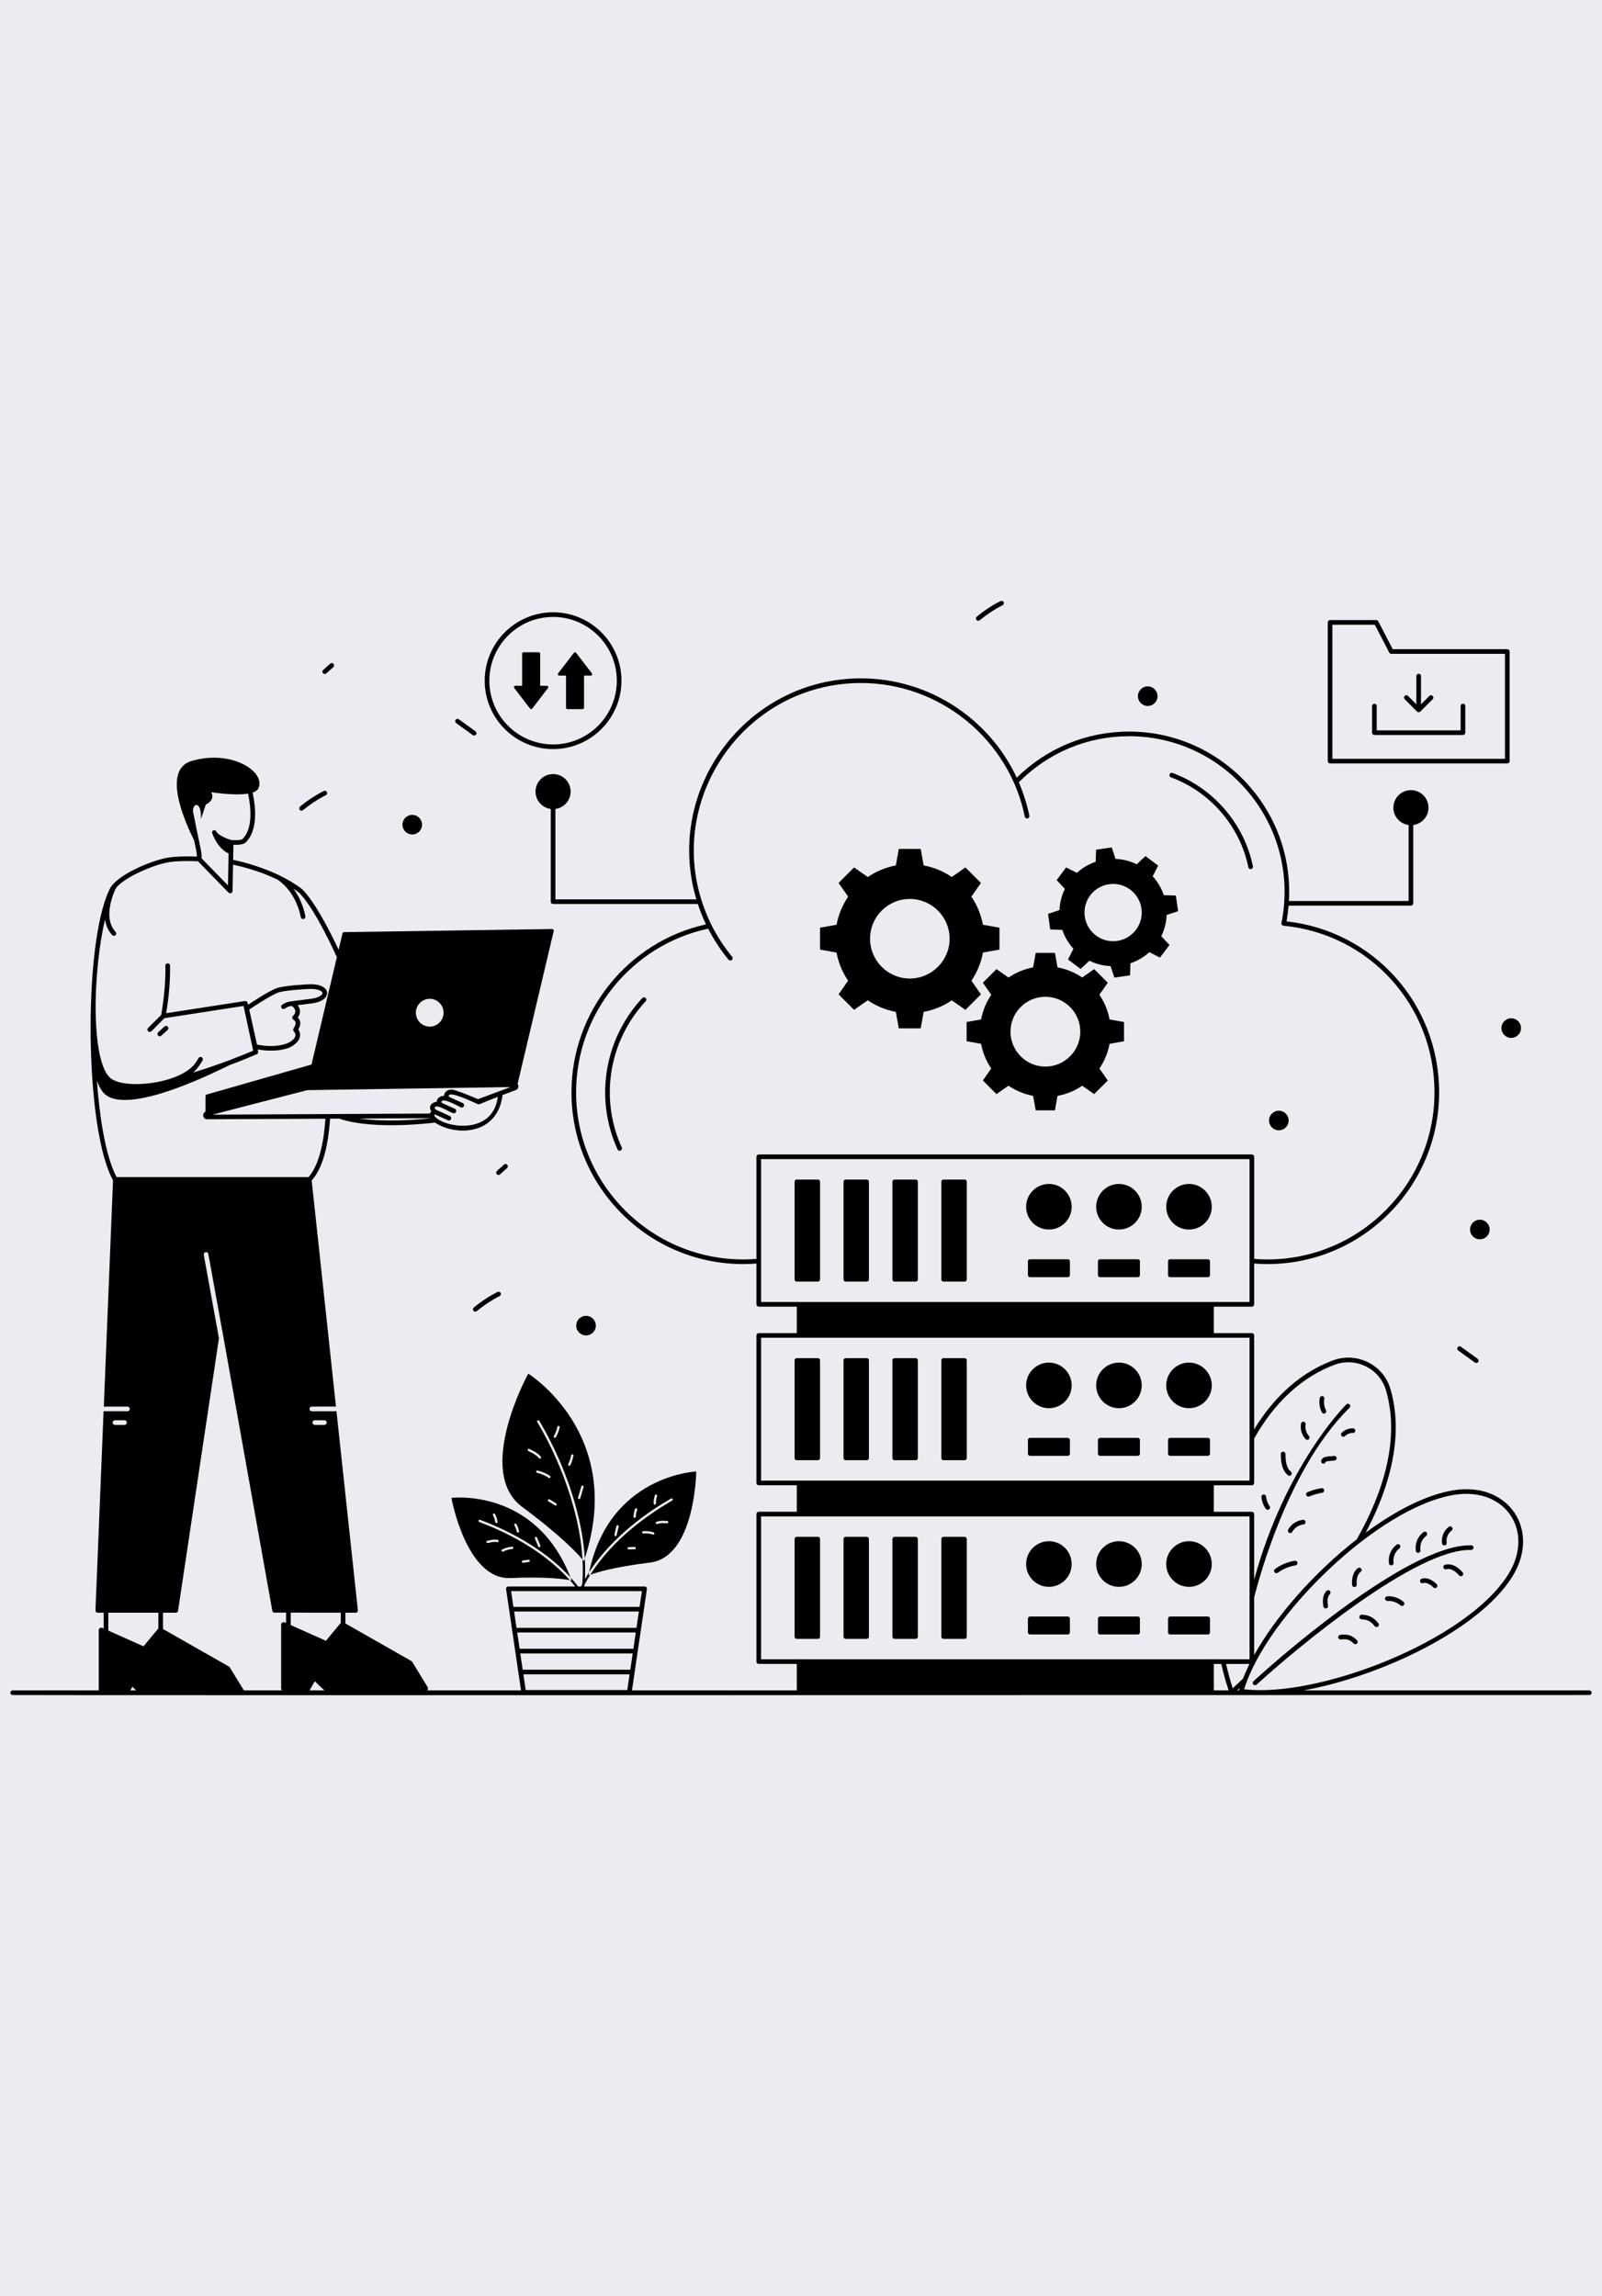 <?xml version="1.0" encoding="iso-8859-1"?>
<!-- Generator: Adobe Illustrator 26.5.0, SVG Export Plug-In . SVG Version: 6.00 Build 0)  -->
<svg version="1.1" id="Layer_1" xmlns="http://www.w3.org/2000/svg" xmlns:xlink="http://www.w3.org/1999/xlink" x="0px" y="0px"
	 viewBox="0 0 640 917" style="enable-background:new 0 0 640 917;" xml:space="preserve">
<g id="Layer_2_00000150079655532757511720000007963970953506656906_">
	<g id="Background">
		<rect style="fill:#EBECF1;" width="640" height="917"/>
	</g>
</g>
<g id="Cloud_Services">
	<g>
		<path d="M268.074,598.503c0.204-0.13,0.5-0.056,0.63,0.167c0.13,0.222,0.056,0.5-0.167,0.63
			c-8.688,5.002-23.49,15.024-32.716,29.622c2.093-0.76,9.152-3.057,23.861-4.854c18.062-2.205,18.47-36.366,18.47-36.366
			s-34.698,1.389-42.775,40.2C244.713,613.416,259.423,603.468,268.074,598.503z M253.55,618.752
			c-0.186,0.006-2.558,0.08-2.371,0.074c-0.259,0-0.463-0.204-0.463-0.445c-0.019-0.259,0.185-0.482,0.445-0.482l2.371-0.074
			c0.259-0.019,0.463,0.185,0.463,0.445C254.013,618.529,253.81,618.752,253.55,618.752z M260.849,612.861
			c-1.223-0.371-2.557-0.519-3.835-0.408c-0.259,0.037-0.482-0.167-0.5-0.426c-0.019-0.259,0.167-0.482,0.426-0.5
			c1.389-0.111,2.834,0.037,4.168,0.463c0.259,0.074,0.389,0.333,0.315,0.574C261.343,612.832,261.005,612.938,260.849,612.861z
			 M266.611,608.34c-0.714,0.188-2.052-0.356-4.039,0.333c-0.212,0.071-0.496-0.031-0.593-0.297c-0.074-0.241,0.056-0.5,0.296-0.574
			c1.794-0.641,3.223-0.371,3.409-0.371c0.259,0.037,0.519,0.056,0.741,0c0.241-0.037,0.5,0.111,0.556,0.371
			C267.037,608.044,266.87,608.285,266.611,608.34z M261.627,597.188c0.074-0.241,0.334-0.371,0.574-0.297
			c0.241,0.074,0.389,0.352,0.296,0.593c-0.315,0.963-0.463,1.945-0.445,2.964c0,0.259-0.204,0.463-0.463,0.482
			c-0.259,0-0.463-0.204-0.463-0.463C261.109,599.355,261.275,598.244,261.627,597.188z M253.68,602.69
			c0.074-0.241,0.352-0.37,0.593-0.278c0.241,0.074,0.371,0.333,0.278,0.574c-0.315,0.889-0.5,1.834-0.556,2.76
			c-0.019,0.259-0.222,0.445-0.463,0.445h-0.019c-0.259-0.019-0.463-0.222-0.445-0.482
			C253.124,604.672,253.328,603.653,253.68,602.69z M246.251,609.507c0.056-0.259,0.296-0.426,0.556-0.352
			c0.259,0.056,0.408,0.296,0.352,0.556l-0.815,3.483c-0.079,0.291-0.4,0.411-0.556,0.333c-0.259-0.056-0.408-0.296-0.352-0.556
			L246.251,609.507z"/>
		<path d="M191.453,607.859c-0.241-0.093-0.37-0.352-0.278-0.593c0.093-0.241,0.371-0.352,0.593-0.278
			c9.022,3.353,24.75,10.541,36.143,23.027c-13.987-36.014-47.574-31.771-47.574-31.771s5.891,32.79,23.602,32.012
			c14.394-0.63,21.527,0.426,23.713,0.834C216.351,618.474,200.493,611.212,191.453,607.859z M213.924,613.824
			c0.241-0.111,0.5,0.019,0.611,0.241l1.334,3.223c0.111,0.241,0,0.5-0.241,0.611c-0.306,0.102-0.526-0.045-0.611-0.259
			l-1.334-3.205C213.572,614.194,213.683,613.917,213.924,613.824z M205.662,608.526c0.222-0.13,0.5-0.037,0.63,0.185
			c0.5,0.871,0.852,1.816,1.075,2.816c0.056,0.241-0.111,0.482-0.352,0.537c-0.166,0.083-0.48-0.054-0.556-0.333
			c-0.204-0.908-0.519-1.76-0.982-2.575C205.365,608.933,205.439,608.655,205.662,608.526z M197.14,604.506
			c0.222-0.111,0.5-0.037,0.63,0.204c0.5,0.963,0.852,2.001,1,3.075c0.037,0.241-0.13,0.482-0.389,0.519h-0.074
			c-0.222,0-0.408-0.167-0.445-0.389c-0.148-0.982-0.463-1.908-0.908-2.779C196.825,604.913,196.918,604.617,197.14,604.506z
			 M198.678,615.917c-1.914-0.352-3.074,0.333-3.835,0.333h-0.093c-0.259-0.019-0.463-0.222-0.445-0.482
			c0.019-0.259,0.241-0.445,0.482-0.445c0.399,0.067,1.879-0.697,4.057-0.315c0.241,0.037,0.426,0.278,0.37,0.519
			C199.178,615.788,198.937,615.973,198.678,615.917z M204.661,618.659c-1.26,0.093-2.501,0.445-3.631,1.019
			c-0.338,0.084-0.525-0.027-0.611-0.222c-0.13-0.222-0.037-0.5,0.204-0.611c1.241-0.63,2.575-1,3.946-1.112
			c0.241-0.055,0.482,0.167,0.5,0.426C205.087,618.4,204.902,618.622,204.661,618.659z M211.275,623.846
			c-0.187,0.025-2.539,0.34-2.353,0.315c-0.222,0-0.426-0.167-0.463-0.389c-0.019-0.259,0.148-0.5,0.408-0.537l2.279-0.315
			c0.241-0.019,0.482,0.148,0.519,0.408C211.701,623.568,211.534,623.809,211.275,623.846z"/>
		<path d="M214.647,567.936c-0.148-0.222-0.074-0.519,0.148-0.648c0.222-0.13,0.5-0.056,0.648,0.167
			c11.499,19.417,17.36,40.082,18.174,54.928c16.247-49.667-22.583-73.769-22.583-73.769s-21.508,39.107-2.408,53.242
			c15.747,11.652,22.268,18.822,24.065,20.971C232.034,608.669,226.355,587.683,214.647,567.936z M232.246,593.631
			c0.074-0.259,0.333-0.389,0.574-0.315c0.259,0.074,0.389,0.333,0.315,0.574l-1.315,4.483c-0.075,0.274-0.321,0.367-0.538,0.32
			c-0.229-0.05-0.426-0.259-0.351-0.579L232.246,593.631z M227.003,584.757c0.556-1.13,0.945-2.316,1.167-3.538
			c0.037-0.259,0.296-0.426,0.537-0.371c0.259,0.037,0.426,0.278,0.371,0.537c-0.222,1.297-0.648,2.575-1.241,3.779
			c-0.113,0.254-0.434,0.322-0.611,0.204C226.985,585.258,226.892,584.98,227.003,584.757z M221.26,573.549
			c0.685-1.167,1.167-2.408,1.426-3.724c0.037-0.241,0.296-0.407,0.537-0.352c0.259,0.037,0.408,0.278,0.371,0.537
			c-0.278,1.408-0.797,2.76-1.538,4.001c-0.101,0.202-0.388,0.288-0.63,0.167C221.205,574.05,221.13,573.772,221.26,573.549z
			 M210.96,579.403c-0.185-0.167-0.204-0.463-0.037-0.648c0.167-0.204,0.463-0.204,0.648-0.037c0.686,0.581,2.491,0.786,4.483,3.057
			c0.167,0.185,0.148,0.482-0.037,0.648c-0.248,0.198-0.508,0.153-0.667-0.037C213.594,580.395,211.643,580.015,210.96,579.403z
			 M214.202,587.666c0.056-0.241,0.296-0.408,0.556-0.352c1.76,0.408,3.483,1.149,5.002,2.167c0.204,0.13,0.259,0.426,0.111,0.648
			c-0.156,0.219-0.471,0.23-0.63,0.111c-1.408-0.945-3.038-1.649-4.687-2.019C214.295,588.166,214.146,587.925,214.202,587.666z
			 M222.372,601.078c-0.168,0.235-0.449,0.284-0.63,0.148l-2.649-1.593c-0.222-0.13-0.278-0.426-0.148-0.648
			c0.13-0.204,0.426-0.278,0.63-0.148l2.649,1.593C222.427,600.56,222.501,600.856,222.372,601.078z"/>
		<path d="M500.716,672.758c0.345,0.38,0.933,0.404,1.308,0.06c16.058-14.687,63.91-54.528,85.699-53.776
			c0.508,0.007,0.941-0.384,0.959-0.894c0.018-0.512-0.384-0.941-0.894-0.959c-22.823-0.724-70.288,38.971-87.014,54.261
			C500.398,671.796,500.37,672.382,500.716,672.758z"/>
		<path d="M577.297,624.943c-0.497,0.123-0.8,0.626-0.677,1.122c0.123,0.494,0.62,0.794,1.122,0.677
			c1.672-0.412,3.323,0.371,5.207,2.468c0.339,0.38,0.926,0.413,1.308,0.071c0.382-0.342,0.412-0.928,0.07-1.308
			C581.968,625.347,579.667,624.357,577.297,624.943z"/>
		<path d="M567.885,630.539c-0.478,0.181-0.718,0.716-0.536,1.194c0.181,0.481,0.718,0.718,1.194,0.535
			c0.794-0.3,2.343-0.027,4.103,1.739c0.359,0.359,0.946,0.364,1.312,0.002c0.362-0.362,0.362-0.948,0.002-1.312
			C571.574,630.307,569.257,630.018,567.885,630.539z"/>
		<path d="M554.174,637.551c-0.51,0.036-0.896,0.479-0.859,0.99c0.036,0.512,0.517,0.892,0.99,0.859
			c1.858-0.13,3.806,0.532,5.201,1.777c0.388,0.344,0.971,0.303,1.308-0.074c0.34-0.382,0.308-0.968-0.074-1.308
			C558.954,638.2,556.557,637.381,554.174,637.551z"/>
		<path d="M544.05,644.889c-0.46-0.071-0.955,0.34-0.993,0.852c-0.04,0.508,0.342,0.955,0.852,0.993
			c1.981,0.154,3.519,0.44,5.284,2.726c0.315,0.405,0.894,0.48,1.299,0.166c0.405-0.311,0.479-0.894,0.166-1.299
			C548.439,645.451,546.266,645.059,544.05,644.889z"/>
		<path d="M535.453,652.932c-0.508,0.047-0.885,0.497-0.838,1.008c0.047,0.508,0.501,0.868,1.008,0.838
			c1.845-0.174,3.314-0.307,5.181,1.623c0.354,0.368,0.943,0.377,1.31,0.022c0.367-0.356,0.378-0.943,0.022-1.31
			C539.654,652.547,537.425,652.753,535.453,652.932z"/>
		<path d="M555.811,625.204c0.564,0,0.994-0.497,0.919-1.049c-0.302-2.263,0.575-4.422,2.35-5.769
			c0.407-0.311,0.487-0.892,0.177-1.299c-0.309-0.407-0.89-0.485-1.299-0.177c-2.312,1.758-3.457,4.559-3.063,7.492
			C554.957,624.865,555.355,625.204,555.811,625.204z"/>
		<path d="M566.532,620.194c0.564,0,0.994-0.497,0.919-1.049c-0.302-2.263,0.575-4.42,2.35-5.768
			c0.407-0.311,0.487-0.892,0.177-1.299c-0.311-0.407-0.892-0.485-1.299-0.177c-2.312,1.758-3.457,4.557-3.063,7.49
			C565.678,619.856,566.076,620.194,566.532,620.194z"/>
		<path d="M577.018,617.225c0.564,0,0.994-0.497,0.919-1.049c-0.259-1.929,0.488-3.767,2.001-4.915
			c0.407-0.311,0.487-0.892,0.177-1.299c-0.311-0.407-0.89-0.483-1.299-0.177c-2.05,1.56-3.065,4.04-2.714,6.638
			C576.164,616.887,576.562,617.225,577.018,617.225z"/>
		<path d="M542.525,626.267c-1.988,1.344-2.614,4.441-2.354,6.75c0.054,0.474,0.454,0.823,0.919,0.823
			c0.036,0,0.071-0.002,0.105-0.005c0.508-0.058,0.876-0.516,0.818-1.024c-0.237-2.099,0.429-4.251,1.55-5.01
			c0.423-0.286,0.535-0.861,0.248-1.286C543.524,626.09,542.948,625.978,542.525,626.267z"/>
		<path d="M529.628,642.399c0.59,0,1.03-0.547,0.905-1.123c-0.481-2.211,0.022-3.902,0.734-4.599
			c0.365-0.356,0.373-0.943,0.014-1.31c-0.356-0.364-0.941-0.373-1.31-0.014c-1.335,1.303-1.813,3.723-1.248,6.318
			C528.817,642.103,529.201,642.399,529.628,642.399z"/>
		<path d="M529.351,564.466c0.451-0.241,0.621-0.803,0.378-1.254c-0.727-1.359-0.968-3.003-0.657-4.514
			c0.105-0.501-0.219-0.99-0.72-1.093c-0.496-0.112-0.991,0.217-1.093,0.72c-0.398,1.927-0.092,4.027,0.838,5.762
			C528.343,564.548,528.915,564.704,529.351,564.466z"/>
		<path d="M522.889,574.814c0.375-0.347,0.394-0.933,0.045-1.308c-1.127-1.21-1.641-2.972-1.341-4.601
			c0.094-0.503-0.239-0.986-0.742-1.078c-0.494-0.099-0.988,0.237-1.078,0.742c-0.407,2.193,0.286,4.568,1.807,6.2
			C521.928,575.144,522.517,575.163,522.889,574.814z"/>
		<path d="M514.531,589.202c0.4,0.329,0.982,0.265,1.304-0.125c0.326-0.396,0.27-0.979-0.125-1.304
			c-1.049-0.865-1.547-2.162-1.78-3.101c-0.318-1.277-0.36-2.663-0.402-4.002c-0.016-0.51-0.365-0.883-0.955-0.897
			c-0.51,0.016-0.912,0.443-0.897,0.955c0.045,1.436,0.09,2.922,0.456,4.393C512.562,586.852,513.393,588.265,514.531,589.202z"/>
		<path d="M506.972,602.836c0.42-0.291,0.525-0.868,0.233-1.29c-0.785-1.131-1.274-2.453-1.417-3.825
			c-0.052-0.508-0.517-0.883-1.017-0.825c-0.508,0.052-0.877,0.507-0.825,1.017c0.174,1.679,0.774,3.302,1.735,4.689
			C505.975,603.021,506.547,603.127,506.972,602.836z"/>
		<path d="M517.279,623.342c-2.844,0.465-5.581,1.607-7.917,3.302c-0.414,0.3-0.505,0.879-0.204,1.294
			c0.299,0.413,0.877,0.506,1.294,0.204c2.102-1.525,4.566-2.553,7.128-2.972c0.505-0.081,0.847-0.559,0.763-1.064
			C518.259,623.599,517.771,623.255,517.279,623.342z"/>
		<path d="M520.559,606.995c-2.471,0.241-4.744,1.744-5.932,3.924c-0.244,0.449-0.078,1.011,0.371,1.257
			c0.452,0.243,1.012,0.078,1.257-0.371c0.883-1.623,2.643-2.786,4.485-2.965c0.508-0.051,0.881-0.503,0.832-1.013
			C521.523,607.319,521.07,606.977,520.559,606.995z"/>
		<path d="M527.945,594.354c-1.919,0.306-3.805,0.845-5.603,1.601c-0.472,0.199-0.695,0.742-0.496,1.212
			c0.199,0.477,0.747,0.692,1.212,0.496c1.663-0.698,3.405-1.196,5.18-1.478c0.505-0.081,0.849-0.555,0.769-1.062
			C528.924,594.617,528.459,594.278,527.945,594.354z"/>
		<path d="M532.984,581.477c-1.213,0.307-4.72-0.253-5.18,1.976c-0.105,0.501,0.215,0.993,0.716,1.096
			c0.471,0.108,0.987-0.196,1.095-0.716c0.002-0.002,0.175-0.21,0.999-0.284l2.536-0.226c0.508-0.045,0.885-0.496,0.839-1.006
			C533.944,581.806,533.481,581.439,532.984,581.477z"/>
		<path d="M535.996,573.549c0.367,0.371,0.953,0.364,1.31,0.011c0.832-0.821,2.026-1.288,3.191-1.25
			c0.525,0.005,0.939-0.387,0.955-0.897c0.016-0.51-0.385-0.939-0.897-0.955c-1.679-0.052-3.345,0.597-4.548,1.782
			C535.641,572.6,535.638,573.186,535.996,573.549z"/>
		<path d="M634.934,675.125H520.769c30.942-5.626,69.931-24.193,83.223-45.149c11.825-18.638-1.133-38.251-23.137-34.811
			c-10.867,1.697-23.29,8.115-35.284,16.966c14.257-26.873,13.331-46.038,9.855-57.536c-2.955-9.8-13.588-14.735-22.893-11.273
			c-12.483,4.636-23.313,14.119-31.49,27.519v-37.488c0-0.512-0.414-0.926-0.926-0.926h-15.194v-10.571h15.194
			c0.512,0,0.926-0.414,0.926-0.926v-16.287c1.742,0.132,3.511,0.213,5.288,0.213c37.825,0,68.599-30.773,68.599-68.6
			c0-35.261-26.144-64.432-60.979-68.269c0.384-2.085,0.659-4.184,0.84-6.285h48.879c0.512,0,0.926-0.414,0.926-0.926v-31.189
			c0-0.032-0.015-0.059-0.018-0.091c3.438-0.447,6.105-3.357,6.105-6.917c0-3.868-3.139-7.008-7.008-7.008
			c-3.879,0-7.018,3.139-7.018,7.008c0,3.556,2.663,6.464,6.105,6.916c-0.003,0.032-0.018,0.059-0.018,0.091v30.263H514.92
			c2.111-36.855-27.297-67.666-63.832-67.666c-16.935,0-32.823,6.532-44.895,18.423c-11.092-23.788-35.299-39.675-62.199-39.675
			c-45.812,0-78.852,44.349-65.797,88.264h-56.314v-36.112c3.426-0.458,6.081-3.363,6.081-6.914c0-3.879-3.139-7.018-7.008-7.018
			c-3.868,0-7.008,3.139-7.008,7.018c0,3.551,2.655,6.456,6.082,6.914v37.038c0,0.512,0.414,0.926,0.926,0.926h57.828
			c0.91,2.766,1.981,5.484,3.255,8.135c-31.211,6.897-53.739,34.914-53.739,67.074c0,37.826,30.782,68.6,68.619,68.6
			c1.774,0,3.54-0.081,5.277-0.212v16.286c0,0.512,0.414,0.926,0.926,0.926h15.194v10.571h-15.194c-0.512,0-0.926,0.414-0.926,0.926
			v58.923c0,0.512,0.414,0.926,0.926,0.926h15.194v10.573h-15.194c-0.512,0-0.926,0.414-0.926,0.926v58.923
			c0,0.512,0.414,0.926,0.926,0.926h15.194v10.573h-65.849c0.051-0.347,6.005-40.649,5.974-40.441
			c0.083-0.583-0.383-1.056-0.926-1.056h-24.046c0.018-0.241,0.042-0.556,0.056-0.741c0.723-1.371,1.482-2.686,2.297-3.964
			c-0.482,0.204-0.704,0.296-0.704,0.296c0.093-0.445,0.167-0.889,0.259-1.315c-0.593,0.908-1.149,1.834-1.704,2.797
			c0.148-2.686,0.13-5.447-0.056-8.299c-0.111,0.371-0.241,0.741-0.37,1.112c0,0-0.167-0.222-0.556-0.686
			c0.338,5.178-0.009,8.417-0.074,9.819c-0.185,0.315-0.352,0.648-0.5,0.982h-1.149c-0.963-1.26-1.964-2.445-3.038-3.594
			c0.167,0.408,0.315,0.815,0.463,1.223c0,0-0.241-0.056-0.741-0.167c0.723,0.815,1.445,1.667,2.13,2.538h-26.677
			c-0.543,0-1.007,0.495-0.926,1.056c2.519,17.054-2.634-17.881,5.974,40.441h-37.568c0.474-0.354,0.501-0.88,0.261-1.307
			l-6.168-10.098c-0.101-0.141-0.222-0.262-0.363-0.343l-26.323-14.98v-4.308l4.108,0.005c0.519,0,0.911-0.44,0.871-0.963
			l-8.559-79.549c-0.315,0.105,0.151,0.037-9.856,0.056c-0.5,0-0.926-0.426-0.926-0.926c0-0.519,0.426-0.926,0.926-0.926
			c6.185,0,9.485-0.074,9.67,0.018l-9.707-90.312l-0.002-0.02c4.102-4.562,6.553-12.853,7.339-24.693l3.65-0.019
			c14.039,4.797,37.924,1.593,38.274,1.593c8.051,5.368,24.941,5.329,26.992-11.023l5.28-1.964c1.057-0.379,1.335-1.68,0.723-2.445
			l14.431-61.06c0.083-0.456-0.224-0.815-0.648-0.815l-83.105,1.241c-0.296,0.019-0.574,0.222-0.63,0.519l-1.538,6.502
			c-4.835-10.208-10.004-19.526-14.487-24.102c-0.056-0.056-0.111-0.093-0.185-0.148c-2.686-2.075-5.724-3.853-8.8-5.335
			c-0.037-0.019-0.037-0.037-0.056-0.037c-5.221-2.603-13.225-5.248-18.618-6.243l0.111-6.058c1.362,0.072,3.814,0.06,4.817-0.871
			c5.261-4.928,3.965-14.913,2.853-19.989c1.09-0.365,1.917-0.881,2.279-1.622c3.162-6.475-10.388-15.722-26.645-10.987
			c-12.241,3.565-2.208,25.372,1.005,31.705l0.001,0.003c0.588,3.185,1.112,4.646,1.112,6.484
			c-4.594-0.185-8.503-0.037-11.375,0.389c-6.323,0.953-21.291,7.051-23.676,13.005c-10.506,22.096-9.748,95.901,1.538,115.865
			l0,0.012l-3.687,90.405h9.467c0.519,0,0.926,0.407,0.926,0.926c0,0.5-0.408,0.926-0.926,0.926h-9.522c-0.019,0-0.019,0-0.037,0
			l-3.242,79.549c-0.041,0.526,0.398,0.908,0.871,0.908h2.412v6.316l-0.543-0.243c-0.735-0.276-1.431,0.227-1.431,0.927v24.03H5.066
			c-0.512,0-0.926,0.414-0.926,0.926c0,0.512,0.414,0.926,0.926,0.926c10.8,0.139,558.49,0.002,629.867,0
			c0.512,0,0.926-0.414,0.926-0.926C635.86,675.539,635.446,675.125,634.934,675.125z M296.918,503.004
			c-36.815,0-66.766-29.943-66.766-66.747c0-31.456,22.151-58.826,52.763-65.356c2.246,4.393,4.97,8.554,8.141,12.394
			c0.326,0.393,0.908,0.451,1.304,0.125c0.394-0.327,0.45-0.91,0.125-1.304c-6.35-7.688-9.384-15.099-9.162-14.616
			c-20.375-44.402,12.326-94.712,60.668-94.712c31.6,0,59.102,22.531,65.414,53.359c0.103,0.503,0.601,0.819,1.095,0.722
			c0.501-0.102,0.823-0.592,0.722-1.093c-0.953-4.653-2.384-9.112-4.215-13.347c11.78-11.859,27.406-18.393,44.081-18.393
			c38.744,0,68.676,35.508,60.856,74.587c-0.106,0.538,0.273,1.052,0.82,1.104c34.384,3.286,60.315,31.888,60.315,66.53
			c0,36.804-29.943,66.747-66.746,66.747c-1.773,0-3.546-0.069-5.281-0.203v-40.794c0-0.512-0.414-0.926-0.926-0.926h-197
			c-0.128,0-0.25,0.026-0.361,0.073c-0.334,0.14-0.568,0.469-0.568,0.854v40.793C300.462,502.935,298.691,503.004,296.918,503.004z
			 M304.048,503.668c0-0.005,0.003-0.009,0.003-0.014v-40.719h195.14v57.07H304.048V503.668z M494.282,675.125
			c0.334-0.313,0.661-0.624,0.991-0.935c-0.094,0.311-0.206,0.629-0.292,0.935H494.282z M496.537,670.452
			c-1.322,1.27-2.672,2.547-4.052,3.837c-1.026-3.115-1.909-6.388-2.676-9.737h9.365
			C497.913,667.082,496.612,670.256,496.537,670.452z M581.141,596.994c20.504-3.195,32.187,14.803,21.288,31.989
			c-16.825,26.522-75.622,49.163-105.391,45.697C505.847,645.715,550.532,601.773,581.141,596.994z M304.048,534.28h195.143v39.879
			c-0.004,0.027,0.001,0.053,0,0.081v17.111H304.048V534.28z M484.923,593.204h15.194c0.512,0,0.926-0.414,0.926-0.926v-17.771
			c8.123-14.473,19.229-24.654,32.134-29.447c8.26-3.075,17.816,1.256,20.476,10.071c3.522,11.654,4.36,31.454-11.613,59.64
			c-17.001,13.24-32.39,30.773-40.997,46.236v-23.067c0.139-0.188,11.714-49.864,38.108-75.708c0.365-0.356,0.373-0.943,0.014-1.31
			c-0.356-0.362-0.944-0.371-1.308-0.016c-0.253,0.246-24.25,24.08-36.814,69.929v-26.132c0-0.512-0.414-0.926-0.926-0.926h-15.194
			V593.204z M304.048,605.629h195.143V662.7H304.048V605.629z M484.923,664.552h2.982c0.822,3.652,1.811,7.191,2.935,10.573h-5.917
			V664.552z M206.625,651.987h47.37l-0.963,6.521h-45.443L206.625,651.987z M205.384,643.613h49.852l-0.963,6.521h-47.925
			L205.384,643.613z M204.18,635.48c18.122,0,33.691,0,52.26,0l-0.926,6.28h-50.408L204.18,635.48z M252.772,660.36l-0.963,6.501
			h-42.998l-0.963-6.501H252.772z M209.089,668.713h42.442c-0.202,1.368-0.965,6.544-0.926,6.282h-40.589l-0.926-6.28
			L209.089,668.713z M97.424,675.125l-5.617-9.196c-0.314-0.44,1.281,0.648-26.686-15.323v-6.512h5.137
			c0.445,0,0.815-0.315,0.871-0.76l16.34-108.837l-6.058-33.327c-0.093-0.5,0.241-0.982,0.741-1.075
			c0.519-0.093,0.982,0.241,1.075,0.741c0.652,3.588-2.361-12.996,6.373,35.087l19.192,107.411c0.074,0.408,0.426,0.723,0.852,0.723
			l4.644,0.005v4.138l-0.543-0.243c-0.736-0.276-1.431,0.227-1.431,0.927v25.456c0,0.327,0.165,0.6,0.401,0.783H97.424z
			 M116.702,399.873c-0.019,0-0.019,0-0.037,0.019c-0.519,0.019-2.353,0.204-3.983,1.426c-0.408,0.315-0.482,0.889-0.185,1.297
			c0.322,0.419,0.909,0.487,1.297,0.185c1.075-0.797,2.279-1,2.797-1.056c1.581,1.168,1.929,2.635,0.463,3.983
			c-0.42,0.382-0.401,1.066,0.056,1.408c1.223,0.945,1.408,1.575,0.148,3.65c-0.222,0.371-0.167,0.834,0.13,1.149
			c1.187,1.187,0.606,2.687-0.778,3.649c-2.001,1.871-8.003,2.909-13.95,1.593l-3.094-13.968c1.815-1.223,7.966-5.298,11.282-6.688
			c2.297-0.963,10.115-1.445,12.931-1.556c3.353-0.093,5.02,0.926,5.057,1.649c0.056,0.778-1.667,2.093-5.539,2.408L116.702,399.873
			z M41.97,437.054c10.325,8.905,48.693-11.315,49.815-11.69c6.002-2.242,10.226-4.076,10.8-4.335
			c0.966-0.395,0.362-1.591,0.352-1.908c4.462,0.902,11.779,0.758,14.82-2.093c2.01-1.382,2.811-3.87,1.408-5.854
			c0.834-1.501,1.352-3.168-0.185-4.835c1.149-1.504,1.171-3.326-0.056-4.891l4.557-0.574c5.483-0.463,7.299-2.649,7.206-4.372
			c-0.111-1.797-2.316-3.538-6.984-3.39c-0.426,0.019-10.504,0.408-13.579,1.704c-3.223,1.352-8.726,4.946-11.041,6.502
			l-0.167-0.797c-0.093-0.482-0.556-0.797-1.037-0.722l-31.493,4.872c0.519-3.094,1.741-11.226,1.538-19.026
			c-0.018-0.519-0.463-0.926-0.945-0.908c-0.487,0-0.939,0.434-0.908,0.963c0.222,8.763-1.371,17.951-1.667,19.619v0.019
			l-5.243,5.224c-0.538,0.538-0.226,1.575,0.667,1.575c0.222,0,0.463-0.093,0.648-0.259l5.206-5.224l31.623-4.891l3.835,17.877
			c-2.686,1.149-12.783,5.335-23.916,8.707c2.353-2.26,3.631-4.687,3.724-4.872c0.222-0.463,0.056-1.019-0.408-1.26
			c-0.463-0.222-1.019-0.037-1.241,0.408c-0.019,0.018-0.5,0.963-1.426,2.186c-6.103,8.109-28.26,10.508-33.827,5.706
			c-4.743-4.113-6.391-19.174-5.687-35.365c0.562-11.432,1.975-21.063,3.594-27.862c0.333,2.205,1.186,4.335,2.871,6.169
			c0.36,0.396,0.974,0.378,1.297,0.056c0.389-0.352,0.408-0.926,0.056-1.315c-4.174-4.495-2.415-11.945,0.111-17.507
			c3.779-4.705,15.876-9.559,21.286-10.356c2.853-0.445,6.817-0.556,11.504-0.371l12.227,12.542
			c0.283,0.283,0.712,0.329,0.889,0.241c0.232,0,0.668-0.334,0.704-0.871l0.204-10.541c2.686,0.556,10.171,2.316,17.655,5.91
			c0.188,0.188,0.584,0.283,1.927,1.464c3.957,3.477,6.503,8.494,7.484,13.598c0.093,0.445,0.482,0.741,0.908,0.741
			c0.611,0,1.029-0.558,0.926-1.112c-0.982-4.872-2.89-8.485-4.798-11.041c0.815,0.537,1.593,1.093,2.353,1.686
			c0,0.019,0,0.019,0,0.019c4.613,4.743,10.022,14.82,15.024,25.676l-10.134,42.887L82.56,437.146
			c-0.278,0.074-0.463,0.333-0.463,0.63v6.206c-1.573,0.74-1.042,3.038,0.648,3.038l47.259-0.222
			c-0.759,11.226-3.02,19.063-6.743,23.324H46.583c-5.049-9.436-7.098-27.843-7.873-38.477
			C39.599,434.071,40.674,435.923,41.97,437.054z M198.881,438.054c-2.032,16.039-22.345,12.081-25.324,7.614
			c-0.142-0.255-0.145-0.372,0.222-0.593c0.187,0.085,5.356,2.438,5.169,2.353c1.147,0.492,1.869-1.216,0.76-1.686
			c-3.818-1.74-0.914-0.42-5.409-2.464c-0.019,0-0.019-0.019-0.037-0.019c-0.519-0.445-0.648-0.778-0.611-0.908
			c0.736-1.767,6.49,2.242,7.521,2.242c0.209,0.07,0.622-0.015,0.852-0.296c0.019,0,0.019,0,0.019-0.018
			c0.381-0.382,0.242-1.204-0.315-1.426c-0.721-0.326-4.961-2.248-5.15-2.334c-0.167-0.204-0.296-0.445-0.222-0.574
			c0.734-1.467,5.107,1.052,7.744,2.297c0.588,0.336,1.565-0.234,1.26-1.149h-0.019c-0.056-0.222-0.241-0.426-0.463-0.537
			c-1.325-0.601-4.103-1.862-5.298-2.408c-0.241-0.278-0.371-0.537-0.315-0.648c0.68-1.473,7.096,1.431,11.615,3.464
			c0.019,0,0.037,0.019,0.056,0.019C191.569,441.212,191.283,440.999,198.881,438.054z M143.675,446.724l28.288-0.13
			c0,0.018,0.019,0.037,0.056,0.056C165.443,447.335,153.605,448.15,143.675,446.724z M190.989,438.98
			c-1.523-0.625-8.912-3.739-10.448-3.816c-1.418-0.099-3.149,0.826-3.149,2.482c-1.427,0-2.975,1.005-2.909,2.39
			c-2.15,0.195-3.467,2.009-2.167,3.835c-0.259,0.259-0.463,0.537-0.574,0.871c-0.196,0.001-41.817,0.205-41.627,0.204
			l-43.683,0.222h-0.019h-1.519c4.376-1.13-14.87,3.839,37.885-9.782c0.402-0.006,80.975-1.22,81.16-1.223
			C203.75,434.234,190.124,439.302,190.989,438.98z M125.758,671.46c1.965,1.879,3.59,3.479,3.84,3.665h-6.028
			C123.966,674.819,123.656,675.072,125.758,671.46z M136.14,648.169c-0.251,0.25-2.859,3.444-5.928,7.146l-14.071-6.287v-4.964
			l19.999,0.023V648.169z M125.743,567.232h3.853c0.5,0,0.926,0.426,0.926,0.926c0,0.519-0.426,0.926-0.926,0.926h-3.853
			c-0.5,0-0.926-0.408-0.926-0.926C124.816,567.658,125.242,567.232,125.743,567.232z M171.667,398.909
			c3.057,0,5.539,2.482,5.539,5.558c0,3.057-2.482,5.558-5.539,5.558c-3.038,0-5.521-2.501-5.521-5.558
			C166.147,401.392,168.629,398.909,171.667,398.909z M99.103,316.971c1.019,4.761,2.223,13.95-2.316,18.192
			c-0.633,0.588-4.19,0.34-4.491,0.317c-2.031-0.621-5.21-1.999-5.927-3.434c-0.209-0.401-0.68-0.575-1.098-0.418
			c-0.436,0.174-0.645,0.645-0.506,1.081c0.083,0.25,1.974,6.051,6.557,8.176v0.003l-0.056,3.316l-0.185,9.411l-10.559-10.819
			c0.202-2.375-0.695-4.796-3.442-18.823c0.125-3.906,3.61-3.496,3.171,3.213l1.976-5.863c0,0,3.887-1.647,2.174-4.941
			c0,0,9.095,1.494,14.701,0.58C99.102,316.965,99.102,316.968,99.103,316.971z M45.916,567.232h3.835
			c0.519,0,0.926,0.426,0.926,0.926c0,0.519-0.408,0.926-0.926,0.926h-3.835c-0.519,0-0.926-0.408-0.926-0.926
			C44.99,567.658,45.398,567.232,45.916,567.232z M43.271,644.095h19.998v6.284c-0.25,0.249-2.872,3.459-5.927,7.145l-14.071-6.286
			V644.095z M52.064,675.125l0.823-1.456l1.513,1.456H52.064z"/>
		<path d="M467.795,310.461c15.723,5.776,27.575,19.54,30.933,35.925c0.102,0.492,0.581,0.824,1.095,0.721
			c0.501-0.102,0.823-0.592,0.722-1.094c-3.486-17.007-15.79-31.296-32.108-37.291c-0.483-0.176-1.011,0.071-1.19,0.55
			C467.07,309.753,467.316,310.284,467.795,310.461z"/>
		<path d="M256.601,398.61c-15.497,16.687-18.96,40.57-9.89,60.453c0.209,0.459,0.752,0.672,1.227,0.459
			c0.466-0.213,0.67-0.763,0.459-1.227c-8.787-19.261-5.383-42.333,9.56-58.423c0.348-0.375,0.327-0.961-0.048-1.309
			C257.534,398.214,256.947,398.235,256.601,398.61z"/>
		<path d="M475.009,472.851c-5.016,0-9.106,4.09-9.106,9.123c0,5.016,4.09,9.089,9.106,9.089c5.016,0,9.09-4.073,9.09-9.089
			C484.098,476.941,480.025,472.851,475.009,472.851z"/>
		<path d="M385.376,471.1h-8.467c-0.471,0-0.842,0.37-0.842,0.842v39.068c0,0.454,0.37,0.842,0.842,0.842h8.467
			c0.471,0,0.842-0.387,0.842-0.842v-39.068C386.218,471.47,385.848,471.1,385.376,471.1z"/>
		<path d="M326.766,471.1h-8.483c-0.471,0-0.842,0.37-0.842,0.842v39.068c0,0.454,0.37,0.842,0.842,0.842h8.483
			c0.455,0,0.842-0.387,0.842-0.842v-39.068C327.608,471.47,327.22,471.1,326.766,471.1z"/>
		<path d="M419.041,472.851c-5.016,0-9.106,4.09-9.106,9.123c0,5.016,4.09,9.089,9.106,9.089c5.016,0,9.089-4.073,9.089-9.089
			C428.131,476.941,424.057,472.851,419.041,472.851z"/>
		<path d="M447.017,472.851c-5.016,0-9.09,4.09-9.09,9.123c0,5.016,4.073,9.089,9.09,9.089c5.016,0,9.106-4.073,9.106-9.089
			C456.123,476.941,452.033,472.851,447.017,472.851z"/>
		<path d="M454.557,502.93h-15.082c-0.454,0-0.842,0.37-0.842,0.842v5.47c0,0.471,0.387,0.842,0.842,0.842h15.082
			c0.471,0,0.842-0.37,0.842-0.842v-5.47C455.399,503.3,455.029,502.93,454.557,502.93z"/>
		<path d="M365.834,471.1h-8.467c-0.471,0-0.842,0.37-0.842,0.842v39.068c0,0.454,0.37,0.842,0.842,0.842h8.467
			c0.471,0,0.842-0.387,0.842-0.842v-39.068C366.675,471.47,366.305,471.1,365.834,471.1z"/>
		<path d="M482.55,502.93h-15.082c-0.471,0-0.842,0.37-0.842,0.842v5.47c0,0.471,0.37,0.842,0.842,0.842h15.082
			c0.471,0,0.842-0.37,0.842-0.842v-5.47C483.391,503.3,483.021,502.93,482.55,502.93z"/>
		<path d="M426.582,502.93H411.5c-0.471,0-0.842,0.37-0.842,0.842v5.47c0,0.471,0.37,0.842,0.842,0.842h15.082
			c0.455,0,0.842-0.37,0.842-0.842v-5.47C427.424,503.3,427.036,502.93,426.582,502.93z"/>
		<path d="M346.291,471.1h-8.467c-0.471,0-0.842,0.37-0.842,0.842v39.068c0,0.454,0.37,0.842,0.842,0.842h8.467
			c0.471,0,0.842-0.387,0.842-0.842v-39.068C347.133,471.47,346.763,471.1,346.291,471.1z"/>
		<path d="M326.766,542.436h-8.483c-0.471,0-0.842,0.387-0.842,0.842v39.068c0,0.471,0.37,0.842,0.842,0.842h8.483
			c0.455,0,0.842-0.37,0.842-0.842v-39.068C327.608,542.823,327.22,542.436,326.766,542.436z"/>
		<path d="M365.834,542.436h-8.467c-0.471,0-0.842,0.387-0.842,0.842v39.068c0,0.471,0.37,0.842,0.842,0.842h8.467
			c0.471,0,0.842-0.37,0.842-0.842v-39.068C366.675,542.823,366.305,542.436,365.834,542.436z"/>
		<path d="M385.376,542.436h-8.467c-0.471,0-0.842,0.387-0.842,0.842v39.068c0,0.471,0.37,0.842,0.842,0.842h8.467
			c0.471,0,0.842-0.37,0.842-0.842v-39.068C386.218,542.823,385.848,542.436,385.376,542.436z"/>
		<path d="M419.041,544.203c-5.016,0-9.106,4.09-9.106,9.106s4.09,9.106,9.106,9.106c5.016,0,9.089-4.09,9.089-9.106
			S424.057,544.203,419.041,544.203z"/>
		<path d="M346.291,542.436h-8.467c-0.471,0-0.842,0.387-0.842,0.842v39.068c0,0.471,0.37,0.842,0.842,0.842h8.467
			c0.471,0,0.842-0.37,0.842-0.842v-39.068C347.133,542.823,346.763,542.436,346.291,542.436z"/>
		<path d="M426.582,574.283H411.5c-0.471,0-0.842,0.37-0.842,0.842v5.471c0,0.454,0.37,0.842,0.842,0.842h15.082
			c0.455,0,0.842-0.387,0.842-0.842v-5.471C427.424,574.653,427.036,574.283,426.582,574.283z"/>
		<path d="M447.017,544.203c-5.016,0-9.09,4.09-9.09,9.106s4.073,9.106,9.09,9.106c5.016,0,9.106-4.09,9.106-9.106
			S452.033,544.203,447.017,544.203z"/>
		<path d="M454.557,574.283h-15.082c-0.454,0-0.842,0.37-0.842,0.842v5.471c0,0.454,0.387,0.842,0.842,0.842h15.082
			c0.471,0,0.842-0.387,0.842-0.842v-5.471C455.399,574.653,455.029,574.283,454.557,574.283z"/>
		<path d="M482.55,574.283h-15.082c-0.471,0-0.842,0.37-0.842,0.842v5.471c0,0.454,0.37,0.842,0.842,0.842h15.082
			c0.471,0,0.842-0.387,0.842-0.842v-5.471C483.391,574.653,483.021,574.283,482.55,574.283z"/>
		<path d="M475.009,544.203c-5.016,0-9.106,4.09-9.106,9.106s4.09,9.106,9.106,9.106c5.016,0,9.09-4.09,9.09-9.106
			S480.025,544.203,475.009,544.203z"/>
		<path d="M475.009,615.539c-5.016,0-9.106,4.09-9.106,9.123c0,5.016,4.09,9.106,9.106,9.106c5.016,0,9.09-4.09,9.09-9.106
			C484.098,619.629,480.025,615.539,475.009,615.539z"/>
		<path d="M454.557,645.618h-15.082c-0.454,0-0.842,0.387-0.842,0.842v5.487c0,0.454,0.387,0.842,0.842,0.842h15.082
			c0.471,0,0.842-0.387,0.842-0.842v-5.487C455.399,646.005,455.029,645.618,454.557,645.618z"/>
		<path d="M326.766,613.788h-8.483c-0.471,0-0.842,0.37-0.842,0.842v39.068c0,0.471,0.37,0.842,0.842,0.842h8.483
			c0.455,0,0.842-0.37,0.842-0.842V614.63C327.608,614.159,327.22,613.788,326.766,613.788z"/>
		<path d="M447.017,615.539c-5.016,0-9.09,4.09-9.09,9.123c0,5.016,4.073,9.106,9.09,9.106c5.016,0,9.106-4.09,9.106-9.106
			C456.123,619.629,452.033,615.539,447.017,615.539z"/>
		<path d="M365.834,613.788h-8.467c-0.471,0-0.842,0.37-0.842,0.842v39.068c0,0.471,0.37,0.842,0.842,0.842h8.467
			c0.471,0,0.842-0.37,0.842-0.842V614.63C366.675,614.159,366.305,613.788,365.834,613.788z"/>
		<path d="M346.291,613.788h-8.467c-0.471,0-0.842,0.37-0.842,0.842v39.068c0,0.471,0.37,0.842,0.842,0.842h8.467
			c0.471,0,0.842-0.37,0.842-0.842V614.63C347.133,614.159,346.763,613.788,346.291,613.788z"/>
		<path d="M426.582,645.618H411.5c-0.471,0-0.842,0.387-0.842,0.842v5.487c0,0.454,0.37,0.842,0.842,0.842h15.082
			c0.455,0,0.842-0.387,0.842-0.842v-5.487C427.424,646.005,427.036,645.618,426.582,645.618z"/>
		<path d="M385.376,613.788h-8.467c-0.471,0-0.842,0.37-0.842,0.842v39.068c0,0.471,0.37,0.842,0.842,0.842h8.467
			c0.471,0,0.842-0.37,0.842-0.842V614.63C386.218,614.159,385.848,613.788,385.376,613.788z"/>
		<path d="M419.041,615.539c-5.016,0-9.106,4.09-9.106,9.123c0,5.016,4.09,9.106,9.106,9.106c5.016,0,9.089-4.09,9.089-9.106
			C428.131,619.629,424.057,615.539,419.041,615.539z"/>
		<path d="M482.55,645.618h-15.082c-0.471,0-0.842,0.387-0.842,0.842v5.487c0,0.454,0.37,0.842,0.842,0.842h15.082
			c0.471,0,0.842-0.387,0.842-0.842v-5.487C483.391,646.005,483.021,645.618,482.55,645.618z"/>
		<path d="M531.364,304.909h70.802c0.512,0,0.926-0.414,0.926-0.926v-43.776c0-0.512-0.414-0.926-0.926-0.926h-45.78l-5.755-11.125
			c-0.159-0.308-0.478-0.501-0.823-0.501h-18.444c-0.512,0-0.926,0.414-0.926,0.926v55.402
			C530.438,304.494,530.852,304.909,531.364,304.909z M532.291,249.507h16.953l5.755,11.125c0.159,0.308,0.478,0.501,0.823,0.501
			h45.418v41.923h-68.95V249.507z"/>
		<path d="M584.457,281.033c-0.512,0-0.926,0.414-0.926,0.926v9.738H550v-9.738c0-0.512-0.414-0.926-0.926-0.926
			c-0.512,0-0.926,0.414-0.926,0.926v10.664c0,0.512,0.414,0.926,0.926,0.926h35.383c0.512,0,0.926-0.414,0.926-0.926v-10.664
			C585.383,281.447,584.969,281.033,584.457,281.033z"/>
		<path d="M566.1,284.191c0.359,0.359,0.966,0.376,1.341-0.028l4.906-4.906c0.867-0.867-0.443-2.176-1.31-1.31l-3.345,3.345v-11.269
			c0-1.226-1.853-1.225-1.853,0v11.28l-3.343-3.355c-0.862-0.866-2.179,0.436-1.313,1.308L566.1,284.191z"/>
		<path d="M220.962,299.176c15.059,0,27.312-12.252,27.312-27.312c0-15.066-12.252-27.322-27.312-27.322
			c-15.066,0-27.322,12.257-27.322,27.322C193.639,286.923,205.896,299.176,220.962,299.176z M220.962,246.394
			c14.038,0,25.459,11.426,25.459,25.47c0,14.038-11.421,25.459-25.459,25.459c-14.044,0-25.47-11.421-25.47-25.459
			C195.492,257.82,206.918,246.394,220.962,246.394z"/>
		<path d="M223.42,269.83h2.701v12.829c0,0.3,0.244,0.556,0.556,0.556h6.092c0.311,0,0.556-0.256,0.556-0.556V269.83h2.701
			c0.445,0,0.722-0.511,0.445-0.889l-6.303-8.215c-0.211-0.278-0.678-0.278-0.889,0l-6.303,8.215
			C222.698,269.319,222.976,269.83,223.42,269.83z"/>
		<path d="M211.747,282.993c0.242,0.315,0.686,0.278,0.878,0l6.303-8.215c0.286-0.358,0.032-0.889-0.434-0.889h-2.701v-12.829
			c0-0.311-0.256-0.556-0.556-0.556h-6.092c-0.311,0-0.556,0.245-0.556,0.556v12.829h-2.701c-0.485,0-0.703,0.537-0.445,0.889
			L211.747,282.993z"/>
		<path d="M338.819,391.669l-3.811,5.461l6.192,6.192l5.472-3.819c3.32,2.264,7.124,3.851,11.221,4.627l1.173,6.592h8.757
			l1.172-6.585c4.108-0.769,7.923-2.348,11.248-4.616l5.446,3.8l6.192-6.192l-3.801-5.446c2.268-3.325,3.846-7.14,4.616-11.248
			l6.585-1.172v-8.757l-6.592-1.173c-0.776-4.097-2.363-7.9-4.627-11.221l3.819-5.472l-6.192-6.192l-5.461,3.811
			c-3.321-2.271-7.131-3.851-11.233-4.623l-1.172-6.589h-8.757l-1.174,6.596c-4.09,0.779-7.888,2.367-11.205,4.634l-5.487-3.83
			l-6.192,6.192l3.83,5.488c-2.267,3.316-3.855,7.115-4.634,11.205l-6.596,1.174v8.757l6.589,1.172
			C334.968,384.538,336.548,388.349,338.819,391.669z M363.48,359.035c8.731,0,15.887,7.085,15.887,15.887
			c0,8.731-7.156,15.887-15.887,15.887c-8.802,0-15.887-7.156-15.887-15.887C347.593,366.12,354.678,359.035,363.48,359.035z"/>
		<path d="M392.655,392.494l3.36,4.815c-1.989,2.91-3.383,6.243-4.066,9.832l-5.788,1.03v7.684l5.781,1.028
			c0.677,3.599,2.064,6.943,4.056,9.856l-3.344,4.792l5.433,5.433l4.802-3.351c2.914,1.987,6.251,3.379,9.846,4.06l1.029,5.785
			h7.684l1.028-5.778c3.605-0.675,6.952-2.06,9.87-4.05l4.779,3.335l5.434-5.433l-3.335-4.778c1.99-2.917,3.375-6.265,4.05-9.87
			l5.778-1.028v-7.684l-5.785-1.029c-0.681-3.595-2.073-6.932-4.06-9.846l3.351-4.802l-5.434-5.433l-4.792,3.344
			c-2.914-1.993-6.257-3.379-9.856-4.056l-1.028-5.781h-7.684l-1.03,5.788c-3.589,0.684-6.922,2.077-9.832,4.066l-4.815-3.36
			L392.655,392.494z M417.638,398.104c7.661,0,13.94,6.216,13.94,13.94c0,7.661-6.279,13.94-13.94,13.94
			c-7.723,0-13.94-6.279-13.94-13.94C403.698,404.321,409.915,398.104,417.638,398.104z"/>
		<path d="M418.681,364.98l0.893,6.241l4.815,0.163c0.968,2.845,2.483,5.399,4.44,7.534l-2.16,4.28l5.044,3.782l3.511-3.28
			c2.597,1.275,5.47,2.018,8.468,2.154l1.508,4.579l6.241-0.893l0.164-4.813c2.849-0.967,5.407-2.481,7.546-4.436l4.269,2.153
			l3.782-5.044l-3.264-3.494c1.278-2.601,2.013-5.48,2.143-8.487l4.574-1.506l-0.893-6.241l-4.818-0.164
			c-0.971-2.84-2.489-5.39-4.441-7.525l2.164-4.289l-5.044-3.782l-3.503,3.273c-2.598-1.28-5.474-2.018-8.476-2.15l-1.507-4.576
			l-6.241,0.893l-0.164,4.82c-2.835,0.972-5.38,2.491-7.513,4.445l-4.301-2.17l-3.782,5.044l3.289,3.521
			c-1.277,2.595-2.022,5.464-2.161,8.458L418.681,364.98z M443.077,353.148c6.222-0.89,12.044,3.429,12.941,9.702
			c0.89,6.222-3.481,12.052-9.703,12.942c-6.273,0.897-12.051-3.481-12.941-9.703C432.477,359.816,436.804,354.045,443.077,353.148z
			"/>
		<path d="M391.397,247.721c2.835-2.346,5.912-4.368,9.147-6.011c0.456-0.232,0.639-0.789,0.405-1.246
			c-0.23-0.455-0.789-0.633-1.245-0.406c-3.356,1.704-6.547,3.802-9.487,6.235c-0.394,0.327-0.45,0.91-0.123,1.304
			C390.421,247.993,391.006,248.046,391.397,247.721z"/>
		<path d="M202.649,465.2c-0.344-0.384-0.93-0.414-1.308-0.071l-2.811,2.524c-0.381,0.342-0.412,0.928-0.071,1.308
			c0.341,0.381,0.93,0.412,1.308,0.071l2.811-2.524C202.959,466.167,202.991,465.58,202.649,465.2z"/>
		<path d="M188.894,293.598c0.418,0.301,0.996,0.204,1.294-0.208c0.299-0.415,0.206-0.994-0.208-1.294l-6.662-4.81
			c-0.417-0.299-0.995-0.207-1.294,0.208c-0.299,0.415-0.206,0.994,0.208,1.294L188.894,293.598z"/>
		<path d="M458.52,281.959c2.162,0,3.912-1.755,3.912-3.917c0-2.162-1.75-3.912-3.912-3.912c-2.162,0-3.917,1.75-3.917,3.912
			C454.603,280.204,456.358,281.959,458.52,281.959z"/>
		<path d="M238.029,529.435c0-2.162-1.75-3.912-3.912-3.912c-2.162,0-3.917,1.75-3.917,3.912c0,2.162,1.755,3.917,3.917,3.917
			C236.279,533.352,238.029,531.597,238.029,529.435z"/>
		<path d="M198.765,515.988c-3.351,1.702-6.544,3.801-9.487,6.234c-0.393,0.327-0.45,0.91-0.123,1.304
			c0.322,0.393,0.905,0.451,1.304,0.125c2.838-2.348,5.915-4.371,9.145-6.01c0.456-0.232,0.638-0.791,0.406-1.246
			C199.777,515.939,199.222,515.76,198.765,515.988z"/>
		<path d="M595.116,491.052c0-2.162-1.75-3.912-3.912-3.912c-2.162,0-3.917,1.75-3.917,3.912c0,2.162,1.755,3.917,3.917,3.917
			C593.367,494.969,595.116,493.214,595.116,491.052z"/>
		<path d="M582.351,538.083c-0.3,0.416-0.206,0.995,0.208,1.294l6.661,4.809c0.412,0.299,0.993,0.207,1.294-0.208
			c0.3-0.416,0.206-0.995-0.208-1.294l-6.661-4.809C583.23,537.573,582.652,537.669,582.351,538.083z"/>
		<path d="M599.818,410.605c0,2.162,1.755,3.917,3.917,3.917c2.162,0,3.912-1.755,3.912-3.917c0-2.162-1.75-3.912-3.912-3.912
			C601.573,406.693,599.818,408.442,599.818,410.605z"/>
		<path d="M510.898,451.431c2.162,0,3.912-1.755,3.912-3.917c0-2.162-1.75-3.912-3.912-3.912c-2.162,0-3.917,1.75-3.917,3.912
			C506.981,449.676,508.736,451.431,510.898,451.431z"/>
		<path d="M130.349,268.956l2.81-2.523c0.381-0.342,0.412-0.928,0.071-1.308c-0.344-0.381-0.931-0.412-1.308-0.071l-2.81,2.523
			c-0.381,0.341-0.412,0.927-0.071,1.308C129.382,269.266,129.968,269.298,130.349,268.956z"/>
		<path d="M164.698,333.277c2.162,0,3.912-1.755,3.912-3.917c0-2.162-1.75-3.912-3.912-3.912c-2.162,0-3.917,1.75-3.917,3.912
			C160.781,331.522,162.536,333.277,164.698,333.277z"/>
		<path d="M121.041,323.575c2.836-2.346,5.912-4.369,9.144-6.011c0.456-0.232,0.638-0.79,0.406-1.246
			c-0.233-0.457-0.79-0.637-1.246-0.406c-3.353,1.704-6.545,3.802-9.486,6.235c-0.394,0.327-0.449,0.91-0.123,1.304
			C120.063,323.847,120.647,323.901,121.041,323.575z"/>
		<path d="M64.46,413.637l2.52-2.316c0.37-0.333,0.389-0.926,0.056-1.297c-0.352-0.389-0.945-0.408-1.315-0.056l-2.519,2.297
			c-0.371,0.352-0.408,0.945-0.056,1.315C63.487,413.958,64.083,413.977,64.46,413.637z"/>
	</g>
</g>
</svg>
